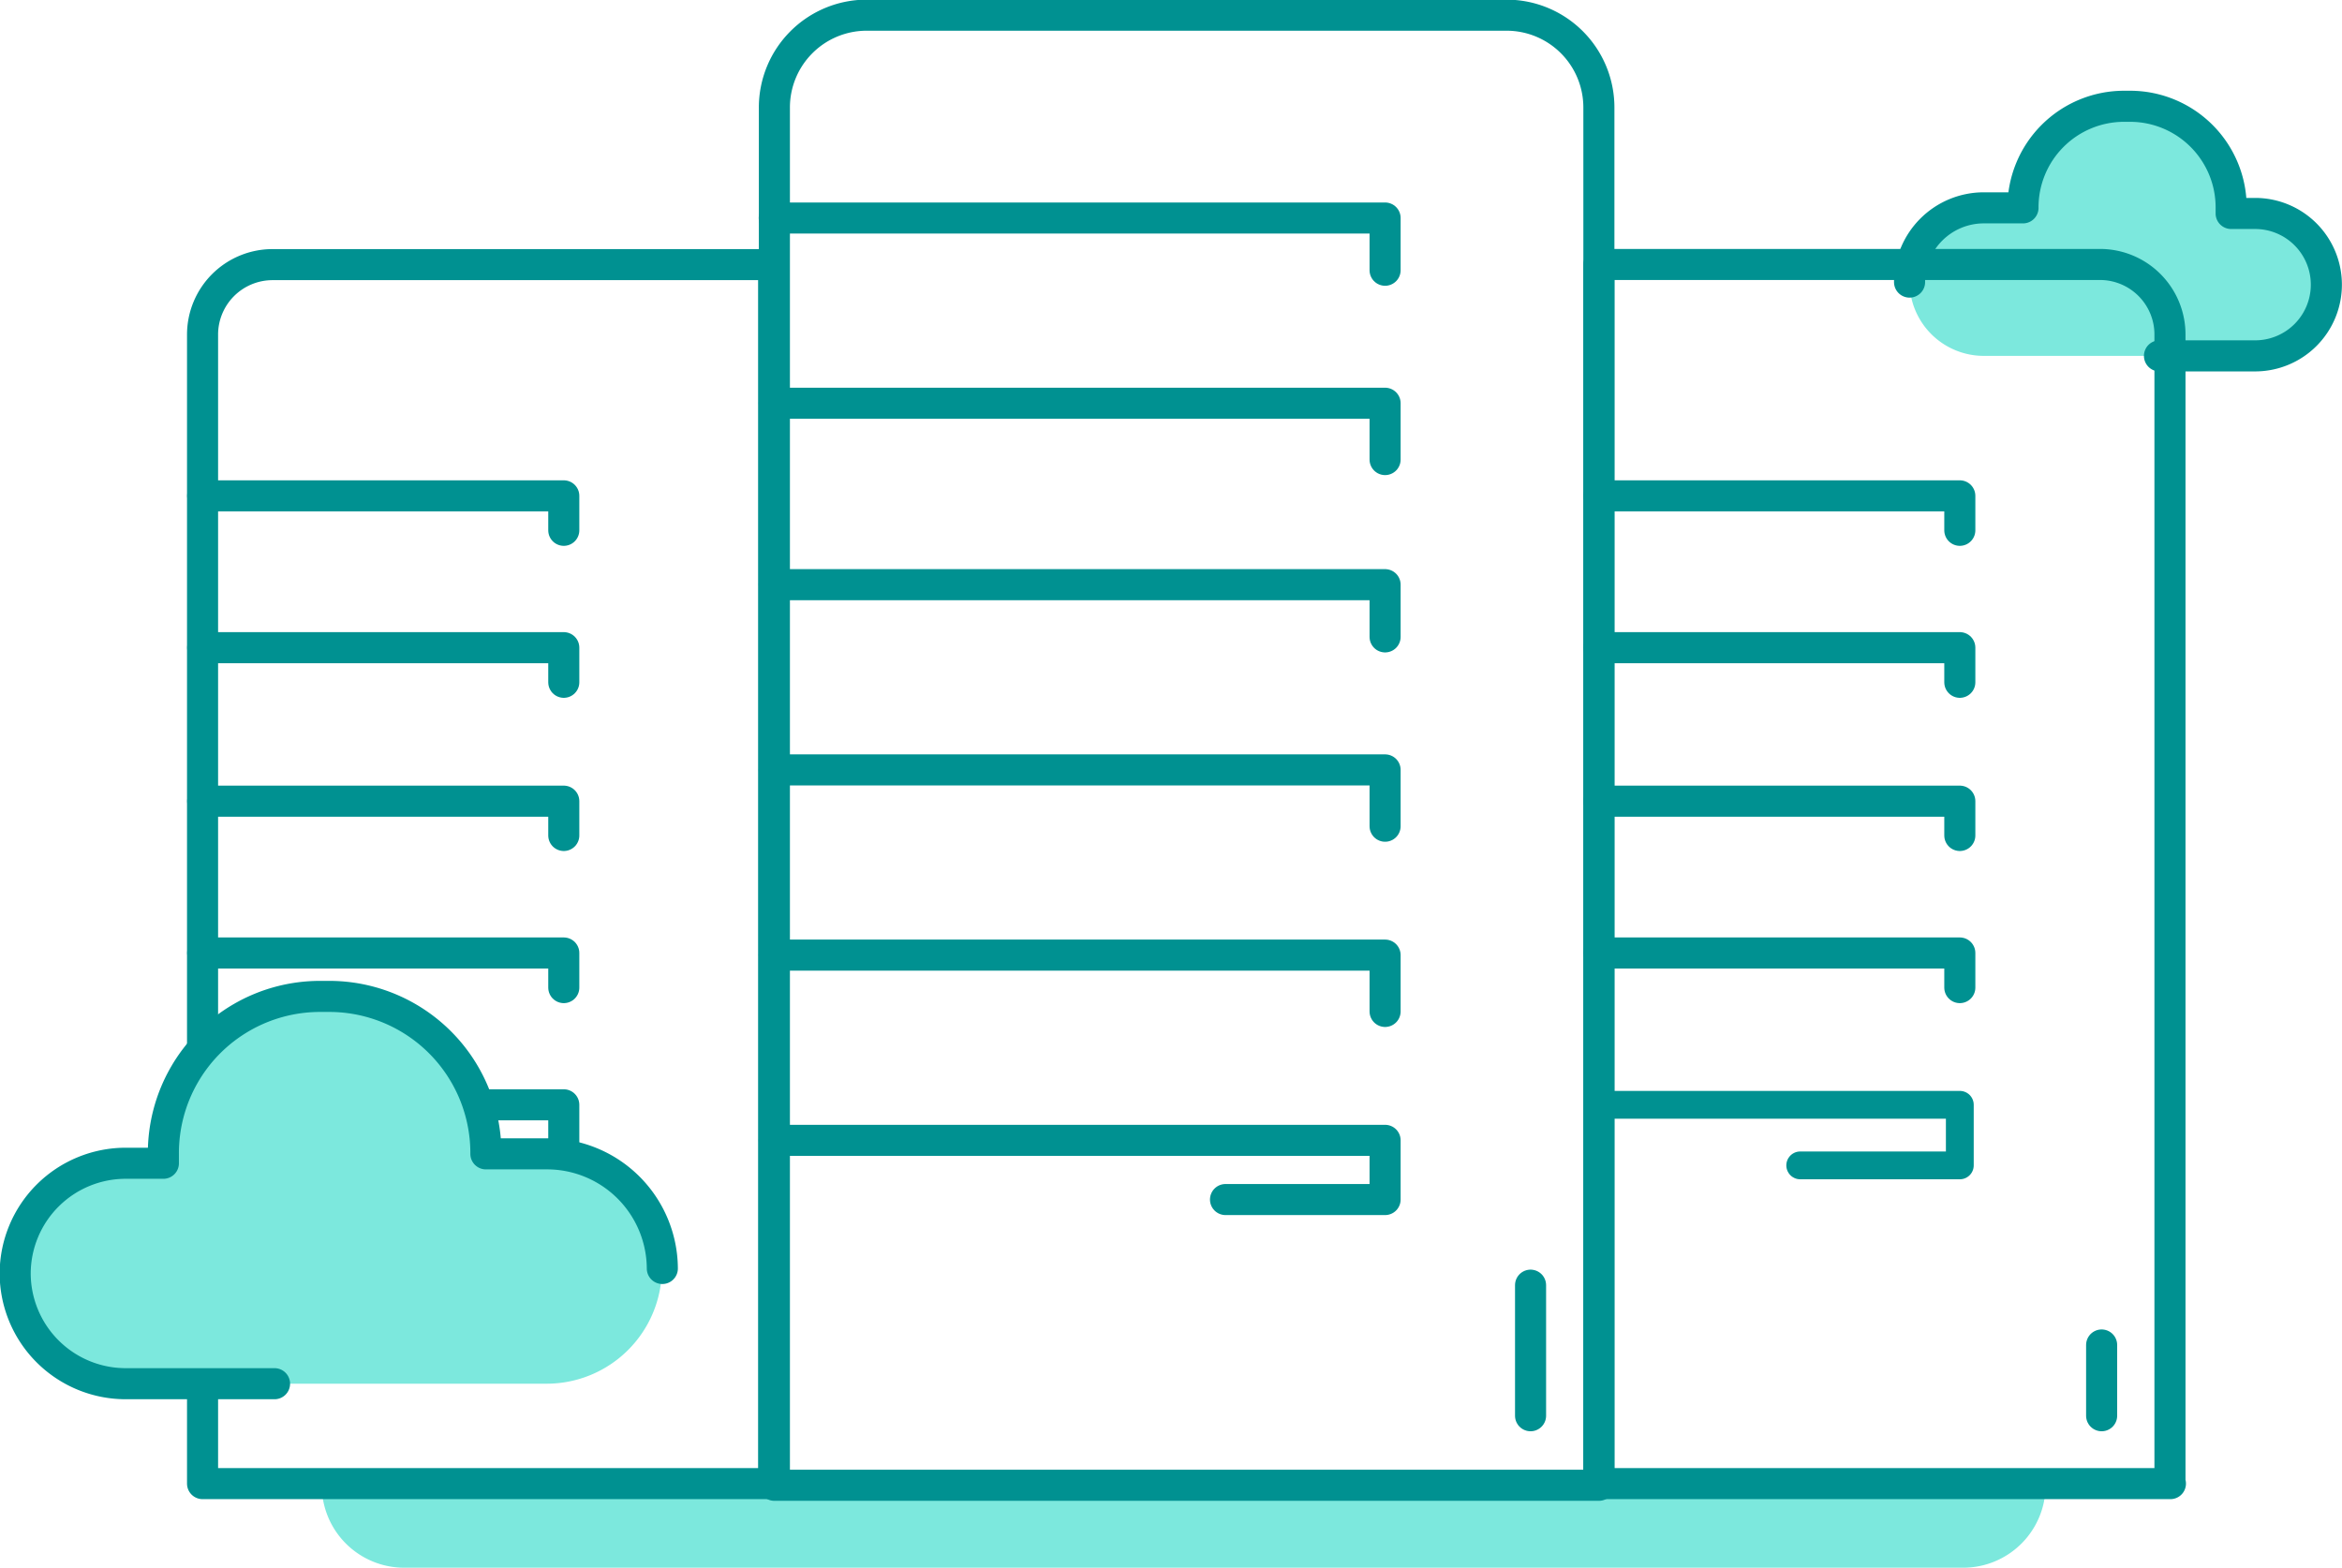 ﻿<svg xmlns="http://www.w3.org/2000/svg" viewBox="0 0 154.24 103.26"><g><g><path d="M21.19,97.83h0a5.43,5.43,0,0,0,5.42,5.43H129.3a5.43,5.43,0,0,0,5.42-5.43H21.19Z" style="fill:#7ce8dd"></path><path d="M142.22,23.47h6.3a4.69,4.69,0,0,0,4.69-4.69h0a4.69,4.69,0,0,0-4.69-4.69h-1.58v-.4A6.66,6.66,0,0,0,140.28,7h-.39a6.66,6.66,0,0,0-6.66,6.66h-2.58a4.89,4.89,0,0,0-4.89,4.89h0a4.89,4.89,0,0,0,4.89,4.89h11.57Z" style="fill:#7ce8dd"></path><path d="M125.76,18.58h0a4.89,4.89,0,0,1,4.89-4.89h2.58A6.66,6.66,0,0,1,139.89,7h.39a6.66,6.66,0,0,1,6.66,6.66v.4h1.58a4.69,4.69,0,0,1,4.69,4.69h0a4.69,4.69,0,0,1-4.69,4.69h-6.3" style="fill:none;stroke:#009191;stroke-linecap:round;stroke-linejoin:round;stroke-width:2.047px"></path><path d="M57.08,1H99.22a6.08,6.08,0,0,1,6.08,6.08V97.83a0,0,0,0,1,0,0H51a0,0,0,0,1,0,0V7.11A6.08,6.08,0,0,1,57.08,1Z" style="fill:none;stroke:#009191;stroke-linecap:round;stroke-linejoin:round;stroke-width:2.046px"></path><path d="M105.3,17.43h37.64a0,0,0,0,1,0,0v80.3a0,0,0,0,1,0,0h-33a4.61,4.61,0,0,1-4.61-4.61V17.43A0,0,0,0,1,105.3,17.43Z" transform="translate(248.24 115.15) rotate(180)" style="fill:none;stroke:#009191;stroke-linecap:round;stroke-linejoin:round;stroke-width:2.046px"></path><path d="M13.35,17.43H51a0,0,0,0,1,0,0V93.11a4.61,4.61,0,0,1-4.61,4.61h-33a0,0,0,0,1,0,0V17.43A0,0,0,0,1,13.35,17.43Z" transform="translate(64.34 115.15) rotate(180)" style="fill:none;stroke:#009191;stroke-linecap:round;stroke-linejoin:round;stroke-width:2.046px"></path><polyline points="50.99 26.56 91.22 26.56 91.22 30.27" style="fill:none;stroke:#009191;stroke-linecap:round;stroke-linejoin:round;stroke-width:2.046px"></polyline><polyline points="50.99 14.36 91.22 14.36 91.22 17.8" style="fill:none;stroke:#009191;stroke-linecap:round;stroke-linejoin:round;stroke-width:2.046px"></polyline><polyline points="13.35 32.66 37.13 32.66 37.13 34.93" style="fill:none;stroke:#009191;stroke-linecap:round;stroke-linejoin:round;stroke-width:2.046px"></polyline><polyline points="13.35 42.66 37.13 42.66 37.13 44.94" style="fill:none;stroke:#009191;stroke-linecap:round;stroke-linejoin:round;stroke-width:2.046px"></polyline><polyline points="105.3 32.66 129.07 32.66 129.07 34.93" style="fill:none;stroke:#009191;stroke-linecap:round;stroke-linejoin:round;stroke-width:2.046px"></polyline><polyline points="105.3 42.66 129.07 42.66 129.07 44.94" style="fill:none;stroke:#009191;stroke-linecap:round;stroke-linejoin:round;stroke-width:2.046px"></polyline><polyline points="50.99 50.71 91.22 50.71 91.22 54.42" style="fill:none;stroke:#009191;stroke-linecap:round;stroke-linejoin:round;stroke-width:2.046px"></polyline><polyline points="50.99 38.51 91.22 38.51 91.22 41.95" style="fill:none;stroke:#009191;stroke-linecap:round;stroke-linejoin:round;stroke-width:2.046px"></polyline><polyline points="50.99 62.91 91.22 62.91 91.22 66.62" style="fill:none;stroke:#009191;stroke-linecap:round;stroke-linejoin:round;stroke-width:2.046px"></polyline><polyline points="80.71 79.01 91.22 79.01 91.22 75.11 50.99 75.11" style="fill:none;stroke:#009191;stroke-linecap:round;stroke-linejoin:round;stroke-width:2.046px"></polyline><polyline points="13.35 52.77 37.13 52.77 37.13 55.03" style="fill:none;stroke:#009191;stroke-linecap:round;stroke-linejoin:round;stroke-width:2.046px"></polyline><polyline points="13.35 62.77 37.13 62.77 37.13 65.05" style="fill:none;stroke:#009191;stroke-linecap:round;stroke-linejoin:round;stroke-width:2.046px"></polyline><polyline points="105.3 52.77 129.07 52.77 129.07 55.03" style="fill:none;stroke:#009191;stroke-linecap:round;stroke-linejoin:round;stroke-width:2.046px"></polyline><polyline points="105.3 62.77 129.07 62.77 129.07 65.05" style="fill:none;stroke:#009191;stroke-linecap:round;stroke-linejoin:round;stroke-width:2.046px"></polyline><polyline points="105.3 72.77 129.07 72.77 129.07 76.76 118.56 76.76" style="fill:none;stroke:#009191;stroke-linecap:round;stroke-linejoin:round;stroke-width:1.832px"></polyline><polyline points="26.61 76.76 37.13 76.76 37.13 72.77 13.35 72.77" style="fill:none;stroke:#009191;stroke-linecap:round;stroke-linejoin:round;stroke-width:2.046px"></polyline><line x1="100.8" y1="84.65" x2="100.8" y2="93.25" style="fill:none;stroke:#009191;stroke-linecap:round;stroke-linejoin:round;stroke-width:2.046px"></line><line x1="138.41" y1="88.59" x2="138.41" y2="93.25" style="fill:none;stroke:#009191;stroke-linecap:round;stroke-linejoin:round;stroke-width:2.046px"></line><path d="M18.08,91.14H8.3A7.28,7.28,0,0,1,1,83.86H1A7.28,7.28,0,0,1,8.3,76.58h2.46V76A10.32,10.32,0,0,1,21.09,65.63h.61A10.32,10.32,0,0,1,32,76h4a7.59,7.59,0,0,1,7.59,7.59h0A7.59,7.59,0,0,1,36,91.14h-18Z" style="fill:#7ce8dd"></path><path d="M43.62,83.55h0A7.59,7.59,0,0,0,36,76H32A10.32,10.32,0,0,0,21.7,65.63h-.61A10.32,10.32,0,0,0,10.76,76v.62H8.3A7.28,7.28,0,0,0,1,83.86H1A7.28,7.28,0,0,0,8.3,91.14h9.78" style="fill:none;stroke:#009191;stroke-linecap:round;stroke-linejoin:round;stroke-width:2.046px"></path></g></g></svg>